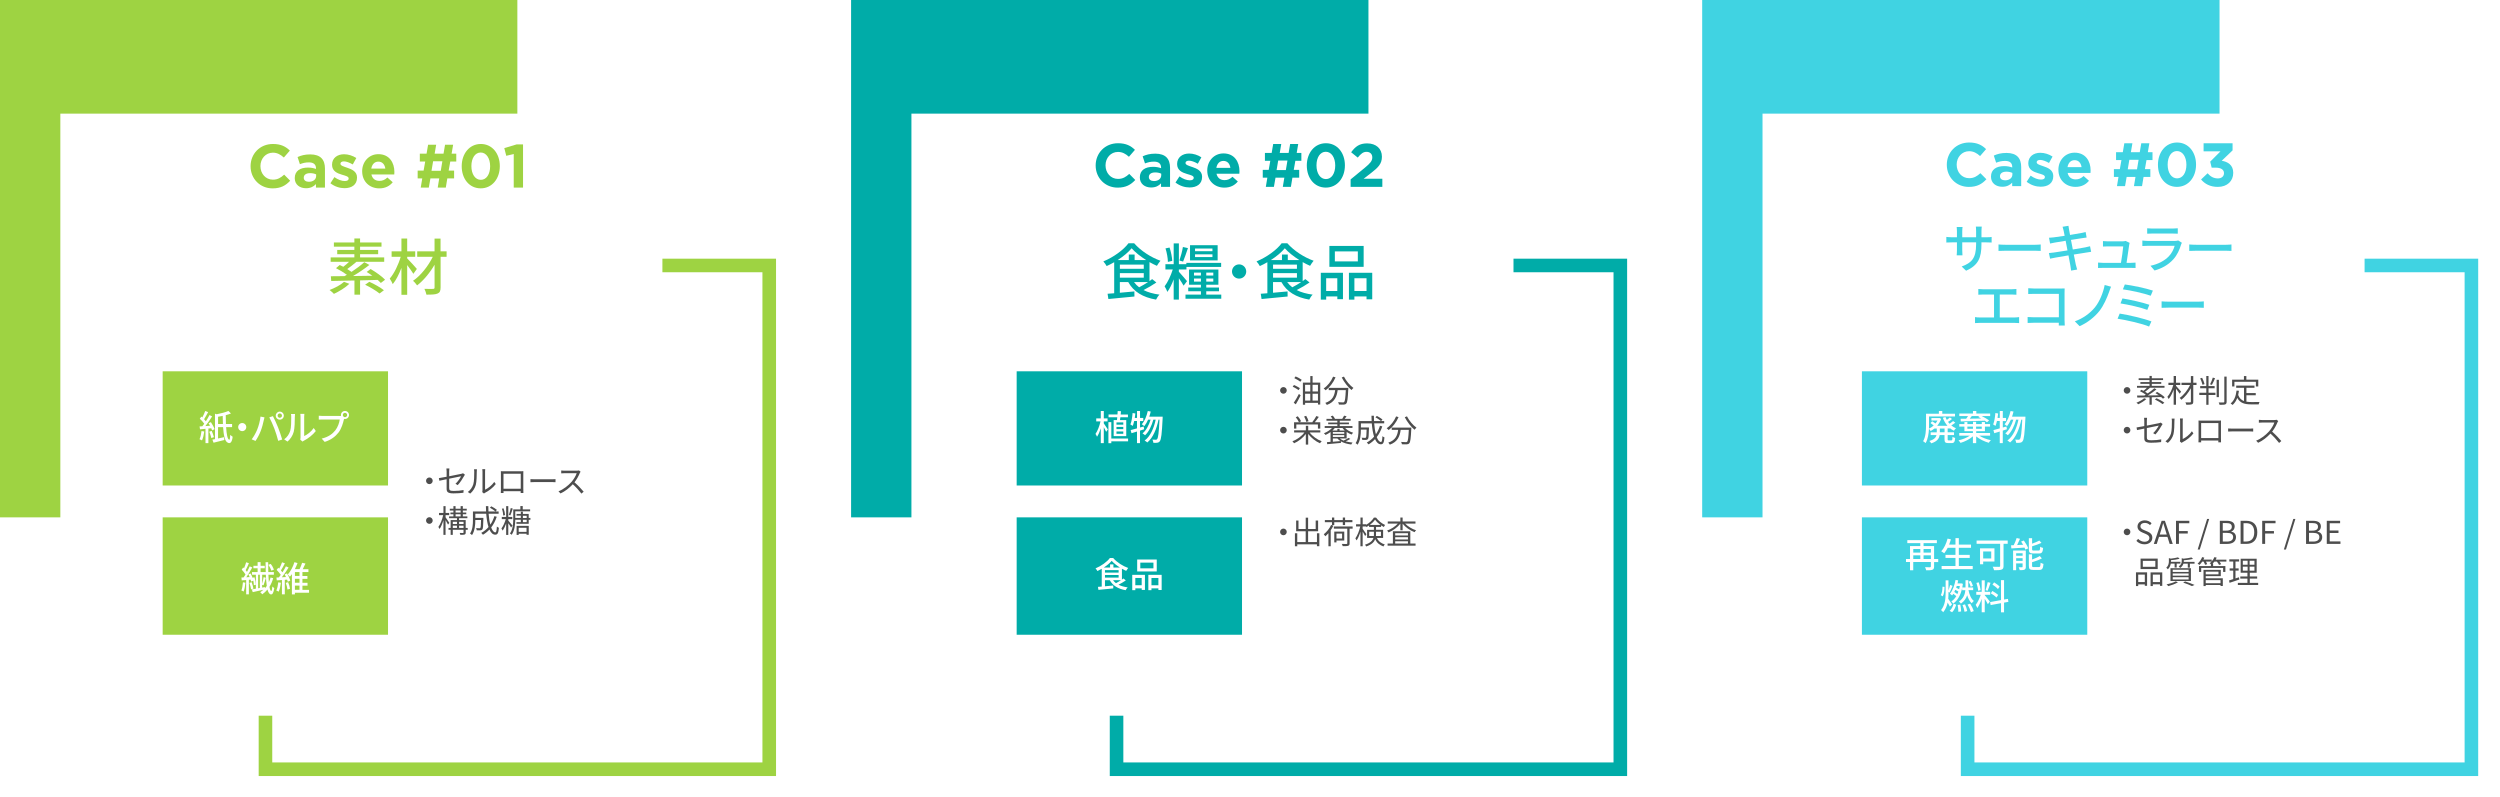 <?xml version="1.0" encoding="UTF-8"?>
<svg xmlns="http://www.w3.org/2000/svg" xmlns:xlink="http://www.w3.org/1999/xlink" id="_レイヤー_2" viewBox="0 0 937.65 299.07">
  <defs>
    <style>.cls-1{fill:#40d3e2;}.cls-2{fill:#4d4d4d;}.cls-3{fill:#9ed342;}.cls-4,.cls-5,.cls-6,.cls-7{fill:#fff;}.cls-8{fill:#00aca8;}.cls-5{filter:url(#drop-shadow-1);}.cls-6{filter:url(#drop-shadow-3);}.cls-7{filter:url(#drop-shadow-2);}</style>
    <filter id="drop-shadow-1" x="650.65" y="12.07" width="287" height="287" filterUnits="userSpaceOnUse">
      <feOffset dx="10" dy="10"></feOffset>
      <feGaussianBlur result="blur" stdDeviation="10"></feGaussianBlur>
      <feFlood flood-color="#000" flood-opacity=".3"></feFlood>
      <feComposite in2="blur" operator="in"></feComposite>
      <feComposite in="SourceGraphic"></feComposite>
    </filter>
    <filter id="drop-shadow-2" x="11.65" y="12.07" width="287" height="287" filterUnits="userSpaceOnUse">
      <feOffset dx="10" dy="10"></feOffset>
      <feGaussianBlur result="blur-2" stdDeviation="10"></feGaussianBlur>
      <feFlood flood-color="#000" flood-opacity=".3"></feFlood>
      <feComposite in2="blur-2" operator="in"></feComposite>
      <feComposite in="SourceGraphic"></feComposite>
    </filter>
    <filter id="drop-shadow-3" x="331.65" y="12.07" width="286" height="287" filterUnits="userSpaceOnUse">
      <feOffset dx="10" dy="10"></feOffset>
      <feGaussianBlur result="blur-3" stdDeviation="10"></feGaussianBlur>
      <feFlood flood-color="#000" flood-opacity=".3"></feFlood>
      <feComposite in2="blur-3" operator="in"></feComposite>
      <feComposite in="SourceGraphic"></feComposite>
    </filter>
  </defs>
  <g id="Layer_1">
    <path class="cls-1" d="M924.38,102.11v183.85h-183.85V102.11h183.85M929.47,97.02h-194.04v194.04h194.04V97.02h0Z"></path>
    <rect class="cls-1" x="638.42" y="0" width="194.04" height="194.04" transform="translate(832.46 -638.42) rotate(90)"></rect>
    <rect class="cls-5" x="671.04" y="32.62" width="225.81" height="225.81" transform="translate(929.48 -638.42) rotate(90)"></rect>
    <path class="cls-1" d="M745.01,88.99c.95,0,1.58-.04,1.97-.12v2.09c-.31-.04-1.02-.06-1.95-.06h-1.87v.67c0,5.08-1.14,7.9-5.75,9.97l-1.67-1.58c3.68-1.36,5.42-3.05,5.42-8.27v-.79h-5.2v2.96c0,.81.06,1.64.08,1.91h-2.17c.02-.28.1-1.1.1-1.91v-2.96h-1.93c-.93,0-1.73.04-2.05.06v-2.11c.26.04,1.14.14,2.05.14h1.93v-2.27c0-.69-.08-1.32-.1-1.58h2.21c-.04.26-.12.85-.12,1.58v2.27h5.2v-2.29c0-.79-.06-1.44-.1-1.71h2.23c-.04.29-.12.93-.12,1.71v2.29h1.85Z"></path>
    <path class="cls-1" d="M749.56,91.69c.63.06,1.85.12,2.92.12h10.7c.97,0,1.73-.08,2.21-.12v2.42c-.43-.02-1.32-.08-2.19-.08h-10.72c-1.1,0-2.27.04-2.92.08v-2.42Z"></path>
    <path class="cls-1" d="M784.3,94.44c-.45.04-1.16.18-1.91.3-1.02.16-2.76.43-4.59.73.35,1.77.63,3.25.75,3.78.14.57.32,1.26.51,1.85l-2.27.39c-.1-.69-.16-1.32-.28-1.91-.08-.49-.37-1.97-.71-3.8-2.15.35-4.14.69-5.06.87-.81.14-1.4.26-1.83.37l-.45-2.11c.49-.02,1.32-.12,1.87-.2.97-.14,2.97-.45,5.1-.79l-.69-3.62c-1.81.3-3.45.57-4.14.69-.67.12-1.18.24-1.69.35l-.41-2.17c.55-.04,1.1-.08,1.71-.14.73-.08,2.36-.31,4.16-.59-.2-.98-.33-1.69-.39-1.97-.12-.53-.24-.99-.39-1.42l2.21-.36c.06.38.12.99.22,1.42.04.24.18.98.37,2.01,1.79-.29,3.47-.57,4.23-.73.61-.12,1.22-.26,1.62-.37l.37,2.07c-.35.04-1.02.14-1.58.22-.87.14-2.52.39-4.29.67l.69,3.6c1.91-.32,3.66-.61,4.61-.79.75-.16,1.4-.29,1.85-.43l.41,2.07Z"></path>
    <path class="cls-1" d="M799.25,98.58c.45,0,1.26-.04,1.71-.08v2.01c-.37-.02-1.2-.04-1.67-.04h-10.62c-.65,0-1.1.02-1.77.04v-2.03c.51.06,1.14.1,1.77.1h6.82c.28-1.67.79-5.06.85-6.17h-5.85c-.59,0-1.22.04-1.75.06v-2.05c.49.06,1.24.1,1.73.1h5.59c.35,0,.98-.06,1.18-.16l1.5.73c-.06.22-.12.51-.16.71-.16,1.26-.71,4.95-.99,6.78h1.65Z"></path>
    <path class="cls-1" d="M818.34,91.04c-.1.22-.26.51-.3.67-.57,1.93-1.44,3.92-2.9,5.54-2.03,2.25-4.53,3.49-7.05,4.2l-1.54-1.77c2.86-.59,5.28-1.87,6.89-3.55,1.12-1.16,1.83-2.64,2.19-3.94h-10.03c-.47,0-1.34.02-2.09.08v-2.05c.77.08,1.52.14,2.09.14h10.09c.53,0,1-.08,1.26-.18l1.38.87ZM805.32,85.62c.53.06,1.24.1,1.87.1h7.68c.63,0,1.44-.04,1.93-.1v2.03c-.49-.04-1.28-.06-1.95-.06h-7.66c-.61,0-1.32.02-1.87.06v-2.03Z"></path>
    <path class="cls-1" d="M821.1,91.69c.63.06,1.85.12,2.92.12h10.7c.97,0,1.73-.08,2.21-.12v2.42c-.43-.02-1.32-.08-2.19-.08h-10.72c-1.1,0-2.27.04-2.92.08v-2.42Z"></path>
    <path class="cls-1" d="M755.58,119.07c.63,0,1.2-.08,1.71-.14v2.25c-.53-.06-1.3-.08-1.71-.08h-13c-.57,0-1.2.02-1.83.08v-2.25c.59.1,1.26.14,1.83.14h5.3v-8.61h-4.16c-.43,0-1.24.02-1.73.08v-2.15c.51.06,1.28.1,1.73.1h10.78c.61,0,1.24-.04,1.77-.1v2.15c-.55-.06-1.2-.08-1.77-.08h-4.47v8.61h5.56Z"></path>
    <path class="cls-1" d="M772.16,122.11c0-.28.02-.65.02-1.06h-9.34c-.81,0-1.79.04-2.36.08v-2.23c.57.04,1.44.1,2.28.1h9.44v-8.79h-9.2c-.77,0-1.77.04-2.29.06v-2.17c.69.06,1.63.12,2.29.12h9.79c.53,0,1.22-.02,1.58-.04-.02.43-.04,1.14-.04,1.65v10.18c0,.69.04,1.66.08,2.09h-2.25Z"></path>
    <path class="cls-1" d="M791.05,109.46c-.79,2.21-2.03,5.12-3.66,7.19-1.73,2.19-4.51,4.47-7.43,5.67l-1.77-1.81c3.01-1.04,5.69-3.01,7.49-5.18,1.85-2.28,3.15-5.59,3.7-8.43l2.4.63c-.3.61-.53,1.38-.73,1.93Z"></path>
    <path class="cls-1" d="M806.91,120.55l-.87,1.93c-2.62-1.12-8.65-2.46-11.82-2.94l.79-1.93c3.33.51,9.2,1.89,11.9,2.94ZM806.14,114.31l-.77,1.91c-2.28-.87-7.19-1.99-10.05-2.42l.73-1.87c2.74.45,7.62,1.5,10.09,2.38ZM807.46,108.99l-.81,1.93c-2.34-.87-7.68-2.05-10.44-2.4l.73-1.83c2.58.32,8.04,1.44,10.52,2.3Z"></path>
    <path class="cls-1" d="M810.73,113.03c.63.06,1.85.12,2.92.12h10.7c.97,0,1.73-.08,2.21-.12v2.42c-.43-.02-1.32-.08-2.19-.08h-10.72c-1.1,0-2.27.04-2.92.08v-2.42Z"></path>
    <path class="cls-1" d="M730.17,61.82v-.05c0-4.57,3.45-8.32,8.39-8.32,3.03,0,4.85,1.01,6.34,2.48l-2.25,2.6c-1.24-1.13-2.5-1.82-4.11-1.82-2.71,0-4.67,2.25-4.67,5.01v.05c0,2.76,1.91,5.06,4.67,5.06,1.84,0,2.96-.74,4.23-1.88l2.25,2.28c-1.65,1.77-3.49,2.87-6.6,2.87-4.73,0-8.25-3.65-8.25-8.27Z"></path>
    <path class="cls-1" d="M746.74,66.28v-.05c0-2.69,2.05-3.93,4.96-3.93,1.24,0,2.14.21,3.01.51v-.21c0-1.45-.9-2.25-2.64-2.25-1.33,0-2.27.25-3.4.67l-.87-2.67c1.36-.6,2.69-.99,4.78-.99,1.91,0,3.29.51,4.16,1.38.92.92,1.33,2.27,1.33,3.93v7.15h-3.38v-1.33c-.85.94-2.02,1.56-3.72,1.56-2.32,0-4.23-1.33-4.23-3.77ZM754.76,65.47v-.62c-.6-.28-1.38-.46-2.23-.46-1.49,0-2.41.6-2.41,1.7v.05c0,.94.78,1.49,1.91,1.49,1.63,0,2.73-.9,2.73-2.16Z"></path>
    <path class="cls-1" d="M760.12,68.18l1.49-2.3c1.33.96,2.73,1.47,3.88,1.47,1.01,0,1.47-.37,1.47-.92v-.05c0-.76-1.19-1.01-2.55-1.42-1.72-.51-3.68-1.31-3.68-3.7v-.05c0-2.5,2.02-3.91,4.5-3.91,1.56,0,3.26.53,4.6,1.42l-1.33,2.41c-1.22-.71-2.44-1.15-3.33-1.15-.85,0-1.29.37-1.29.85v.05c0,.69,1.17,1.01,2.5,1.47,1.72.57,3.72,1.4,3.72,3.65v.05c0,2.74-2.05,3.98-4.71,3.98-1.72,0-3.65-.57-5.29-1.86Z"></path>
    <path class="cls-1" d="M772.02,63.72v-.05c0-3.52,2.5-6.41,6.09-6.41,4.11,0,6,3.19,6,6.69,0,.28-.02.6-.05.92h-8.57c.34,1.58,1.45,2.41,3.01,2.41,1.17,0,2.02-.37,2.99-1.26l2,1.77c-1.15,1.42-2.8,2.3-5.03,2.3-3.7,0-6.43-2.6-6.43-6.37ZM780.71,62.69c-.21-1.56-1.13-2.62-2.6-2.62s-2.39,1.03-2.67,2.62h5.26Z"></path>
    <path class="cls-1" d="M806.51,66.37h-2.55l-.57,3.45h-3.03l.57-3.45h-3.31l-.6,3.45h-3.03l.57-3.45h-1.72v-2.94h2.23l.6-3.4h-2.02v-2.94h2.53l.57-3.35h3.03l-.57,3.35h3.33l.57-3.35h3.03l-.57,3.35h1.75v2.94h-2.25l-.6,3.4h2.04v2.94ZM798.03,63.52h3.47l.6-3.58h-3.47l-.6,3.58Z"></path>
    <path class="cls-1" d="M809.36,61.82v-.05c0-4.67,2.9-8.32,7.17-8.32s7.12,3.61,7.12,8.27v.05c0,4.67-2.87,8.32-7.17,8.32s-7.12-3.61-7.12-8.27ZM820.03,61.82v-.05c0-2.92-1.42-5.12-3.54-5.12s-3.49,2.14-3.49,5.08v.05c0,2.94,1.4,5.12,3.54,5.12s3.49-2.16,3.49-5.08Z"></path>
    <path class="cls-1" d="M825.54,67.31l2.44-2.32c1.1,1.24,2.25,1.93,3.88,1.93,1.33,0,2.27-.76,2.27-1.95v-.05c0-1.31-1.17-2.04-3.15-2.04h-1.47l-.55-2.25,3.84-3.86h-6.32v-3.03h10.87v2.67l-4.07,3.88c2.18.37,4.32,1.52,4.32,4.5v.05c0,3.03-2.21,5.26-5.79,5.26-2.9,0-4.89-1.15-6.27-2.78Z"></path>
    <path class="cls-3" d="M285.96,102.11v183.85H102.11V102.11h183.85M291.06,97.02H97.02v194.04h194.04V97.02h0Z"></path>
    <rect class="cls-3" x="0" y="0" width="194.04" height="194.04" transform="translate(194.04 0) rotate(90)"></rect>
    <rect class="cls-7" x="32.62" y="32.62" width="225.81" height="225.81" transform="translate(291.06 0) rotate(90)"></rect>
    <path class="cls-3" d="M131.03,106.45c-1.54,1.47-3.86,2.87-5.79,3.77-.37-.39-1.15-1.1-1.63-1.45,1.98-.76,4.16-1.88,5.42-3.06l2,.74ZM142.84,106.13c-.3-.34-.71-.74-1.17-1.15-2.18.07-4.44.14-6.62.18v5.35h-2.11v-5.31c-3.31.09-6.34.14-8.71.18l-.14-1.77c1.45,0,3.19-.02,5.12-.05.3-.16.6-.32.9-.5-1.15-.85-2.76-1.82-4.09-2.48l1.4-1.19c.41.21.87.44,1.33.67.71-.53,1.49-1.19,2.16-1.86h-6.89v-1.65h8.89v-1.22h-6.43v-1.59h6.43v-1.22h-7.68v-1.59h7.68v-1.49h2.14v1.49h8.04v1.59h-8.04v1.22h6.78v1.59h-6.78v1.22h9.05v1.65h-10.41c-1.13.96-2.39,1.98-3.45,2.71.57.37,1.13.71,1.61,1.06,1.77-1.17,3.54-2.5,4.78-3.63l1.91,1.03c-1.79,1.4-4.04,2.94-6.14,4.16,2.34-.02,4.8-.07,7.26-.11-.71-.51-1.45-1.01-2.14-1.42l1.49-1.1c1.88,1.1,4.27,2.76,5.42,4.02l-1.61,1.22ZM138.52,105.69c1.82.8,4.23,2.16,5.47,3.17l-1.65,1.22c-1.15-.97-3.52-2.39-5.4-3.29l1.59-1.1Z"></path>
    <path class="cls-3" d="M155.04,102.7c-.48-.8-1.45-2.16-2.32-3.29v11.15h-2.16v-10.09c-.9,2.41-2.05,4.67-3.26,6.09-.23-.62-.76-1.52-1.13-2.07,1.65-1.88,3.26-5.19,4.11-8.18h-3.4v-2.05h3.68v-4.8h2.16v4.8h3.01v2.05h-3.01v.6c.9.87,3.1,3.33,3.63,3.95l-1.31,1.84ZM167.52,96.31h-2.27v11.49c0,1.36-.32,1.95-1.15,2.3-.83.37-2.21.41-4.16.41-.11-.6-.46-1.59-.76-2.18,1.38.05,2.83.05,3.24.02.41,0,.57-.14.57-.55v-8.5c-1.77,3.03-4.18,5.95-6.55,7.74-.37-.53-1.01-1.31-1.54-1.72,2.83-1.88,5.72-5.52,7.42-9.01h-5.84v-2.05h6.5v-4.78h2.25v4.78h2.27v2.05Z"></path>
    <path class="cls-3" d="M93.98,62.37v-.05c0-4.57,3.45-8.32,8.39-8.32,3.03,0,4.85,1.01,6.34,2.48l-2.25,2.6c-1.24-1.13-2.5-1.82-4.11-1.82-2.71,0-4.67,2.25-4.67,5.01v.05c0,2.76,1.91,5.06,4.67,5.06,1.84,0,2.96-.74,4.23-1.88l2.25,2.28c-1.65,1.77-3.49,2.87-6.6,2.87-4.73,0-8.25-3.65-8.25-8.27Z"></path>
    <path class="cls-3" d="M110.55,66.83v-.05c0-2.69,2.05-3.93,4.96-3.93,1.24,0,2.14.21,3.01.51v-.21c0-1.45-.9-2.25-2.64-2.25-1.33,0-2.27.25-3.4.67l-.87-2.67c1.36-.6,2.69-.99,4.78-.99,1.91,0,3.29.51,4.16,1.38.92.92,1.33,2.28,1.33,3.93v7.15h-3.38v-1.33c-.85.94-2.02,1.56-3.72,1.56-2.32,0-4.23-1.33-4.23-3.77ZM118.57,66.02v-.62c-.6-.28-1.38-.46-2.23-.46-1.49,0-2.41.6-2.41,1.7v.05c0,.94.78,1.49,1.91,1.49,1.63,0,2.73-.9,2.73-2.16Z"></path>
    <path class="cls-3" d="M123.93,68.73l1.49-2.3c1.33.96,2.73,1.47,3.88,1.47,1.01,0,1.47-.37,1.47-.92v-.05c0-.76-1.19-1.01-2.55-1.42-1.72-.51-3.68-1.31-3.68-3.7v-.05c0-2.5,2.02-3.91,4.5-3.91,1.56,0,3.26.53,4.6,1.42l-1.33,2.41c-1.22-.71-2.44-1.15-3.33-1.15-.85,0-1.29.37-1.29.85v.05c0,.69,1.17,1.01,2.5,1.47,1.72.57,3.72,1.4,3.72,3.65v.05c0,2.74-2.05,3.98-4.71,3.98-1.72,0-3.65-.57-5.29-1.86Z"></path>
    <path class="cls-3" d="M135.83,64.28v-.05c0-3.52,2.5-6.41,6.09-6.41,4.11,0,6,3.19,6,6.69,0,.28-.02.6-.05.92h-8.57c.34,1.58,1.45,2.41,3.01,2.41,1.17,0,2.02-.37,2.99-1.26l2,1.77c-1.15,1.42-2.8,2.3-5.03,2.3-3.7,0-6.43-2.6-6.43-6.37ZM144.52,63.24c-.21-1.56-1.13-2.62-2.6-2.62s-2.39,1.03-2.67,2.62h5.26Z"></path>
    <path class="cls-3" d="M170.32,66.92h-2.55l-.57,3.45h-3.03l.57-3.45h-3.31l-.6,3.45h-3.03l.57-3.45h-1.72v-2.94h2.23l.6-3.4h-2.02v-2.94h2.53l.57-3.35h3.03l-.57,3.35h3.33l.57-3.35h3.03l-.57,3.35h1.75v2.94h-2.25l-.6,3.4h2.04v2.94ZM161.84,64.07h3.47l.6-3.58h-3.47l-.6,3.58Z"></path>
    <path class="cls-3" d="M173.17,62.37v-.05c0-4.67,2.9-8.32,7.17-8.32s7.12,3.61,7.12,8.27v.05c0,4.67-2.87,8.32-7.17,8.32s-7.12-3.61-7.12-8.27ZM183.83,62.37v-.05c0-2.92-1.42-5.12-3.54-5.12s-3.49,2.14-3.49,5.08v.05c0,2.94,1.4,5.12,3.54,5.12s3.49-2.16,3.49-5.08Z"></path>
    <path class="cls-3" d="M192.68,57.75l-2.8.69-.74-2.9,4.62-1.38h2.41v16.2h-3.49v-12.62Z"></path>
    <path class="cls-8" d="M605.17,102.11v183.85h-183.85V102.11h183.85M610.27,97.02h-194.04v194.04h194.04V97.02h0Z"></path>
    <rect class="cls-8" x="319.21" y="0" width="194.04" height="194.04" transform="translate(513.25 -319.21) rotate(90)"></rect>
    <rect class="cls-6" x="351.83" y="32.62" width="225.81" height="225.81" transform="translate(610.27 -319.21) rotate(90)"></rect>
    <path class="cls-8" d="M433.71,105.94c-1.45,1.01-3.24,2.05-4.83,2.85,1.65.85,3.68,1.4,6,1.72-.46.41-1.01,1.29-1.29,1.86-4.94-.85-8.43-2.94-10.43-6.57h-3.15v4c1.72-.16,3.61-.32,5.45-.5l.02,1.91c-3.49.37-7.17.71-9.77.94l-.3-1.98c.74-.05,1.56-.12,2.48-.18v-11.65c-.92.53-1.88,1.03-2.83,1.45-.23-.48-.8-1.26-1.24-1.75,3.84-1.58,7.61-4.34,9.42-6.8h2.14c2.5,2.85,6.34,5.31,9.86,6.55-.46.55-.99,1.31-1.33,1.91-.9-.39-1.84-.87-2.78-1.4v7.12c.37-.25.69-.51.99-.74l1.59,1.26ZM429.88,97.53c-2.14-1.33-4.14-2.92-5.45-4.41-1.19,1.45-3.08,3.03-5.22,4.41h4.16v-2.07h2.18v2.07h4.32ZM420.02,100.82h8.96v-1.59h-8.96v1.59ZM420.02,104.13h8.96v-1.7h-8.96v1.7ZM425.33,105.8c.53.74,1.17,1.38,1.91,1.95,1.08-.55,2.27-1.26,3.33-1.95h-5.24Z"></path>
    <path class="cls-8" d="M443.92,107.14c-.34-.67-1.08-1.77-1.77-2.78v8h-1.95v-7.58c-.69,1.84-1.52,3.58-2.39,4.71-.18-.64-.69-1.56-1.01-2.11,1.15-1.47,2.34-4.02,3.06-6.32h-2.76v-1.98h3.1v-7.79h1.95v7.79h2.8v-.5h13.05v1.54h-13.01v.94h-2.85v.85c.8.85,2.62,3.01,3.06,3.54l-1.29,1.7ZM438.03,98.22c-.02-1.36-.37-3.45-.9-5.06l1.52-.32c.55,1.56.94,3.63,1.01,5.01l-1.63.37ZM445.55,93.05c-.6,1.72-1.26,3.79-1.82,5.06l-1.38-.41c.48-1.36,1.08-3.56,1.31-5.06l1.88.41ZM458.05,110.49v1.56h-13.42v-1.56h5.79v-1.24h-4.76v-1.42h4.76v-1.03h-4.46v-5.72h11.01v5.72h-4.55v1.03h4.78v1.42h-4.78v1.24h5.63ZM456.69,97.67h-10.36v-5.7h10.36v5.7ZM447.82,103.35h2.6v-1.1h-2.6v1.1ZM450.42,105.62v-1.15h-2.6v1.15h2.6ZM454.74,93.21h-6.53v1.01h6.53v-1.01ZM454.74,95.39h-6.53v1.03h6.53v-1.03ZM455.06,102.24h-2.64v1.1h2.64v-1.1ZM455.06,104.47h-2.64v1.15h2.64v-1.15Z"></path>
    <path class="cls-8" d="M464.74,99.16c1.47,0,2.67,1.19,2.67,2.67s-1.19,2.67-2.67,2.67-2.67-1.2-2.67-2.67,1.19-2.67,2.67-2.67Z"></path>
    <path class="cls-8" d="M491.16,105.94c-1.45,1.01-3.24,2.05-4.83,2.85,1.65.85,3.68,1.4,6,1.72-.46.41-1.01,1.29-1.29,1.86-4.94-.85-8.43-2.94-10.43-6.57h-3.15v4c1.72-.16,3.61-.32,5.45-.5l.02,1.91c-3.49.37-7.17.71-9.77.94l-.3-1.98c.74-.05,1.56-.12,2.48-.18v-11.65c-.92.53-1.88,1.03-2.83,1.45-.23-.48-.8-1.26-1.24-1.75,3.84-1.58,7.61-4.34,9.42-6.8h2.14c2.5,2.85,6.34,5.31,9.86,6.55-.46.55-.99,1.31-1.33,1.91-.9-.39-1.84-.87-2.78-1.4v7.12c.37-.25.69-.51.99-.74l1.59,1.26ZM487.33,97.53c-2.14-1.33-4.14-2.92-5.45-4.41-1.19,1.45-3.08,3.03-5.22,4.41h4.16v-2.07h2.18v2.07h4.32ZM477.47,100.82h8.96v-1.59h-8.96v1.59ZM477.47,104.13h8.96v-1.7h-8.96v1.7ZM482.78,105.8c.53.74,1.17,1.38,1.91,1.95,1.08-.55,2.27-1.26,3.33-1.95h-5.24Z"></path>
    <path class="cls-8" d="M495.37,102.31h8.32v9.9h-2.11v-1.03h-4.18v1.2h-2.02v-10.07ZM497.39,104.36v4.78h4.18v-4.78h-4.18ZM511.45,100.08h-12.85v-7.84h12.85v7.84ZM509.27,94.29h-8.62v3.75h8.62v-3.75ZM514.67,102.31v9.95h-2.14v-1.08h-4.55v1.2h-2.05v-10.07h8.73ZM512.53,109.14v-4.78h-4.55v4.78h4.55Z"></path>
    <path class="cls-8" d="M410.94,62.09v-.05c0-4.57,3.45-8.32,8.39-8.32,3.03,0,4.85,1.01,6.34,2.48l-2.25,2.6c-1.24-1.13-2.5-1.82-4.11-1.82-2.71,0-4.67,2.25-4.67,5.01v.05c0,2.76,1.91,5.06,4.67,5.06,1.84,0,2.96-.74,4.23-1.88l2.25,2.28c-1.65,1.77-3.49,2.87-6.6,2.87-4.73,0-8.25-3.65-8.25-8.27Z"></path>
    <path class="cls-8" d="M427.51,66.55v-.05c0-2.69,2.05-3.93,4.96-3.93,1.24,0,2.14.21,3.01.51v-.21c0-1.45-.9-2.25-2.64-2.25-1.33,0-2.27.25-3.4.67l-.87-2.67c1.36-.6,2.69-.99,4.78-.99,1.91,0,3.29.51,4.16,1.38.92.92,1.33,2.28,1.33,3.93v7.15h-3.38v-1.33c-.85.94-2.02,1.56-3.72,1.56-2.32,0-4.23-1.33-4.23-3.77ZM435.53,65.75v-.62c-.6-.28-1.38-.46-2.23-.46-1.49,0-2.41.6-2.41,1.7v.05c0,.94.78,1.49,1.91,1.49,1.63,0,2.73-.9,2.73-2.16Z"></path>
    <path class="cls-8" d="M440.88,68.46l1.49-2.3c1.33.96,2.73,1.47,3.88,1.47,1.01,0,1.47-.37,1.47-.92v-.05c0-.76-1.19-1.01-2.55-1.42-1.72-.51-3.68-1.31-3.68-3.7v-.05c0-2.5,2.02-3.91,4.5-3.91,1.56,0,3.26.53,4.6,1.42l-1.33,2.41c-1.22-.71-2.44-1.15-3.33-1.15-.85,0-1.29.37-1.29.85v.05c0,.69,1.17,1.01,2.5,1.47,1.72.57,3.72,1.4,3.72,3.65v.05c0,2.74-2.05,3.98-4.71,3.98-1.72,0-3.65-.57-5.29-1.86Z"></path>
    <path class="cls-8" d="M452.79,64v-.05c0-3.52,2.5-6.41,6.09-6.41,4.11,0,6,3.19,6,6.69,0,.28-.02.6-.05.92h-8.57c.34,1.58,1.45,2.41,3.01,2.41,1.17,0,2.02-.37,2.99-1.26l2,1.77c-1.15,1.42-2.8,2.3-5.03,2.3-3.7,0-6.43-2.6-6.43-6.37ZM461.47,62.97c-.21-1.56-1.13-2.62-2.6-2.62s-2.39,1.03-2.67,2.62h5.26Z"></path>
    <path class="cls-8" d="M487.28,66.64h-2.55l-.57,3.45h-3.03l.57-3.45h-3.31l-.6,3.45h-3.03l.57-3.45h-1.72v-2.94h2.23l.6-3.4h-2.02v-2.94h2.53l.57-3.35h3.03l-.57,3.35h3.33l.57-3.35h3.03l-.57,3.35h1.75v2.94h-2.25l-.6,3.4h2.04v2.94ZM478.8,63.79h3.47l.6-3.58h-3.47l-.6,3.58Z"></path>
    <path class="cls-8" d="M490.13,62.09v-.05c0-4.67,2.9-8.32,7.17-8.32s7.12,3.61,7.12,8.27v.05c0,4.67-2.87,8.32-7.17,8.32s-7.12-3.61-7.12-8.27ZM500.79,62.09v-.05c0-2.92-1.42-5.12-3.54-5.12s-3.49,2.14-3.49,5.08v.05c0,2.94,1.4,5.12,3.54,5.12s3.49-2.16,3.49-5.08Z"></path>
    <path class="cls-8" d="M506.56,67.29l5.35-4.39c2-1.66,2.78-2.53,2.78-3.86s-.9-2.09-2.16-2.09-2.09.69-3.29,2.16l-2.48-2c1.59-2.16,3.12-3.33,6-3.33,3.33,0,5.54,1.95,5.54,4.96v.05c0,2.69-1.38,4.02-4.23,6.23l-2.62,2.02h7.01v3.06h-11.9v-2.8Z"></path>
    <rect class="cls-3" x="61.01" y="139.26" width="84.52" height="42.83"></rect>
    <rect class="cls-3" x="61.01" y="194.04" width="84.52" height="44.03"></rect>
    <path class="cls-4" d="M76.61,161.84c-.16,1.23-.45,2.51-.85,3.34-.21-.13-.68-.35-.93-.45.39-.79.63-1.96.75-3.07l1.04.18ZM78.16,160.72v5.47h-1.09v-5.36c-.74.07-1.45.13-2.05.2l-.17-1.09c.32-.01.66-.04,1.04-.07.22-.29.46-.6.71-.95-.39-.58-1.08-1.33-1.67-1.87l.59-.81c.12.1.24.21.35.32.42-.74.85-1.7,1.1-2.42l1.09.42c-.47.89-1.04,1.93-1.51,2.67.25.26.49.54.66.78.53-.8,1-1.63,1.35-2.33l1.02.49c-.74,1.16-1.68,2.54-2.55,3.63l1.75-.12c-.18-.34-.37-.67-.56-.97l.88-.38c.56.82,1.16,1.93,1.38,2.64l-.95.46c-.07-.24-.16-.51-.29-.8l-1.09.1ZM79.4,161.61c.35.75.68,1.71.83,2.35l-.97.34c-.12-.64-.46-1.63-.78-2.39l.92-.3ZM84.81,160.2c.16,2.63.51,4.56,1.17,4.74.18.07.33-.7.39-1.85.21.24.64.55.89.71-.22,2.14-.97,2.73-1.83,2.23-1.1-.45-1.55-2.75-1.76-5.83h-1.89v4.26c.71-.14,1.47-.32,2.21-.49l.16,1.05c-1.41.37-2.89.75-4.06,1.02l-.43-1.16c.29-.05.62-.12.97-.18v-9.54l.64.21c1.59-.32,3.36-.76,4.4-1.24l.96.95c-.58.24-1.25.45-1.96.63,0,1.14.03,2.26.07,3.31h2.31v1.17h-2.25ZM83.61,159.03c-.04-.96-.07-1.98-.09-3.04-.58.12-1.17.22-1.73.32v2.72h1.83Z"></path>
    <path class="cls-4" d="M90.85,158.66c.84,0,1.52.68,1.52,1.52s-.68,1.52-1.52,1.52-1.52-.68-1.52-1.52.68-1.52,1.52-1.52Z"></path>
    <path class="cls-4" d="M97.7,156.24l1.5.3c-.09.33-.21.83-.28,1.12-.17.87-.64,2.75-1.16,4.05-.47,1.22-1.22,2.64-1.93,3.67l-1.43-.6c.83-1.09,1.58-2.48,2.04-3.6.58-1.41,1.1-3.35,1.26-4.93ZM101.01,156.53l1.35-.45c.53.99,1.41,2.89,1.93,4.22.5,1.26,1.2,3.31,1.55,4.55l-1.5.49c-.35-1.43-.91-3.17-1.43-4.57-.53-1.37-1.34-3.25-1.9-4.23ZM104.93,154.38c.84,0,1.52.68,1.52,1.51s-.68,1.51-1.52,1.51-1.51-.67-1.51-1.51.67-1.51,1.51-1.51ZM104.93,156.7c.45,0,.83-.37.83-.81s-.38-.83-.83-.83-.81.38-.81.83.37.81.81.81Z"></path>
    <path class="cls-4" d="M106.59,164.77c1.13-.8,1.88-1.98,2.26-3.19.38-1.17.38-3.73.38-5.24,0-.45-.03-.76-.1-1.06h1.52c-.01.11-.07.59-.07,1.05,0,1.5-.05,4.3-.41,5.61-.39,1.45-1.22,2.73-2.34,3.68l-1.25-.84ZM112.63,164.89c.05-.22.09-.53.09-.83v-7.78c0-.54-.08-.97-.08-1.05h1.52c-.01.08-.07.51-.07,1.05v7.27c1.14-.51,2.63-1.63,3.57-3.02l.79,1.13c-1.12,1.48-2.96,2.86-4.47,3.63-.22.1-.35.22-.5.33l-.87-.72Z"></path>
    <path class="cls-4" d="M127.36,156.03c.16,0,.35,0,.55-.03-.03-.12-.04-.24-.04-.36,0-.83.68-1.51,1.51-1.51s1.52.68,1.52,1.51-.68,1.51-1.52,1.51c-.12,0-.24-.01-.34-.04l-.07.25c-.29,1.34-.91,3.42-1.97,4.82-1.2,1.55-2.84,2.81-5.22,3.56l-1.13-1.24c2.58-.63,4.06-1.76,5.14-3.13.91-1.16,1.47-2.84,1.64-4.03h-6.45c-.56,0-1.09.03-1.42.04v-1.46c.37.05.99.09,1.42.09h6.37ZM130.21,155.65c0-.45-.37-.81-.83-.81s-.81.37-.81.81.37.82.81.82.83-.36.83-.82Z"></path>
    <path class="cls-2" d="M161.04,179.08c.7,0,1.25.56,1.25,1.25s-.56,1.25-1.25,1.25-1.25-.56-1.25-1.25.56-1.25,1.25-1.25Z"></path>
    <path class="cls-2" d="M170.84,181.44c.89-.8,1.75-2.11,2.1-2.81-.2.05-2.38.48-4.47.91v3.51c0,.82.3,1.08,1.71,1.08s2.51-.12,3.69-.34l-.05,1.02c-1.05.14-2.24.24-3.71.24-2.2,0-2.6-.57-2.6-1.74v-3.57c-1.19.24-2.25.46-2.72.57l-.19-.99c.53-.07,1.66-.27,2.91-.51v-2.02c0-.36-.02-.75-.08-1.09h1.12c-.06.34-.08.75-.08,1.09v1.84c2.01-.39,4.08-.82,4.58-.92.26-.06.48-.13.63-.21l.7.54c-.08.12-.21.32-.3.47-.54.98-1.47,2.46-2.41,3.44l-.83-.5Z"></path>
    <path class="cls-2" d="M175.46,184.52c.99-.71,1.7-1.76,2.06-2.91.34-1.09.35-3.44.35-4.75,0-.35-.04-.61-.08-.86h1.09c-.01.14-.06.5-.06.85,0,1.31-.05,3.84-.37,5.03-.35,1.26-1.11,2.42-2.1,3.24l-.89-.59ZM180.88,184.58c.05-.19.08-.43.08-.66v-7.08c0-.45-.06-.78-.07-.88h1.09c-.01.09-.05.43-.05.88v6.82c1.09-.5,2.54-1.57,3.44-2.91l.57.8c-1.02,1.38-2.66,2.59-4.03,3.28-.18.09-.28.18-.4.27l-.63-.52Z"></path>
    <path class="cls-2" d="M196.28,183.48c0,.38.01,1.29.02,1.42h-1.02c0-.08.01-.36.01-.67h-6.46c.01.31.01.59.02.67h-1.02c.01-.14.04-1.02.04-1.43v-5.82c0-.27,0-.64-.02-.92.46.01.78.02,1.05.02h6.35c.26,0,.69,0,1.04-.02-.02.3-.02.63-.02.92v5.83ZM188.84,177.68v5.62h6.47v-5.62h-6.47Z"></path>
    <path class="cls-2" d="M198.95,179.7c.35.02.98.06,1.64.06h6.48c.59,0,1.02-.04,1.28-.06v1.16c-.24-.01-.73-.06-1.27-.06h-6.49c-.65,0-1.28.02-1.64.06v-1.16Z"></path>
    <path class="cls-2" d="M217.75,176.91c-.07.09-.22.35-.3.52-.4,1.02-1.15,2.4-1.99,3.46,1.24,1.06,2.68,2.6,3.45,3.52l-.83.72c-.79-1.04-2.05-2.44-3.25-3.51-1.27,1.36-2.86,2.66-4.61,3.45l-.76-.79c1.9-.75,3.65-2.15,4.87-3.51.8-.91,1.67-2.32,1.96-3.29h-4.61c-.41,0-1.06.05-1.19.06v-1.08c.17.02.84.08,1.19.08h4.56c.39,0,.7-.05.89-.11l.6.46Z"></path>
    <path class="cls-2" d="M161.04,193.98c.7,0,1.25.56,1.25,1.25s-.56,1.25-1.25,1.25-1.25-.56-1.25-1.25.56-1.25,1.25-1.25Z"></path>
    <path class="cls-2" d="M168.03,196.74c-.17-.38-.58-1.1-.92-1.68v5.56h-.8v-5.52c-.39,1.29-.9,2.53-1.44,3.3-.09-.22-.31-.56-.45-.76.73-.98,1.45-2.83,1.8-4.43h-1.56v-.82h1.66v-2.55h.8v2.55h1.35v.82h-1.35v.82c.33.44,1.21,1.75,1.41,2.07l-.48.65ZM175.43,198.7h-.76v1.01c0,.41-.08.64-.4.77-.31.12-.82.12-1.6.12-.04-.2-.15-.51-.25-.71.57.02,1.08.01,1.24.01.14-.01.19-.06.19-.2v-.99h-4.03v1.89h-.8v-1.89h-.8v-.69h.8v-2.97h2.37v-.7h-2.96v-.67h1.63v-.79h-1.12v-.65h1.12v-.77h-1.36v-.66h1.36v-.97h.8v.97h1.9v-.97h.83v.97h1.47v.66h-1.47v.77h1.29v.65h-1.29v.79h1.7v.67h-3.11v.7h2.48v2.97h.76v.69ZM169.83,195.71v.82h1.56v-.82h-1.56ZM169.83,198.01h1.56v-.86h-1.56v.86ZM170.87,192.23h1.9v-.77h-1.9v.77ZM170.87,193.67h1.9v-.79h-1.9v.79ZM172.19,195.71v.82h1.67v-.82h-1.67ZM173.86,198.01v-.86h-1.67v.86h1.67Z"></path>
    <path class="cls-2" d="M186.3,193.84c-.51,1.53-1.21,2.87-2.08,4,.44,1.16.98,1.83,1.58,1.83.33,0,.47-.61.56-2.19.2.2.52.4.76.47-.17,2.01-.48,2.59-1.38,2.59s-1.62-.72-2.16-1.94c-.71.77-1.53,1.43-2.44,1.96-.13-.18-.44-.53-.64-.7,1.05-.57,1.96-1.3,2.72-2.19-.43-1.34-.71-3.07-.86-4.98h-4.08v1.54h3.02v.38c-.06,2.65-.13,3.64-.38,3.95-.18.22-.38.31-.71.34-.3.02-.83.02-1.41,0-.01-.27-.11-.6-.25-.83.54.05,1.05.06,1.25.06.17,0,.28-.02.35-.13.17-.18.22-.92.27-2.96h-2.15v.09c0,1.66-.18,4.03-1.24,5.57-.15-.18-.53-.48-.73-.59.97-1.44,1.08-3.46,1.08-4.99v-3.3h4.93c-.05-.65-.06-1.31-.07-1.99h.91c0,.69.01,1.35.05,1.99h3.82v.86h-3.76c.12,1.57.33,2.98.65,4.1.64-.93,1.15-2,1.51-3.19l.89.23ZM184.26,189.89c.73.37,1.66.93,2.12,1.35l-.54.6c-.45-.41-1.35-1.02-2.09-1.42l.52-.53Z"></path>
    <path class="cls-2" d="M191.69,197.84c-.19-.37-.65-1.05-1.05-1.6v4.38h-.8v-4.28c-.38,1.04-.85,2.03-1.32,2.66-.09-.24-.31-.6-.45-.82.63-.79,1.27-2.2,1.63-3.48h-1.5v-.83h1.64v-4.03h.8v4.03h1.5v.83h-1.5v.53c.4.43,1.36,1.6,1.57,1.9l-.52.7ZM188.75,193.35c-.02-.7-.21-1.74-.51-2.55l.62-.14c.31.8.53,1.86.57,2.53l-.67.17ZM192.31,190.75c-.27.85-.63,1.92-.9,2.55l-.57-.18c.26-.67.58-1.81.72-2.57l.75.19ZM198.94,194.28v.67h-.64v1.51h-4.6v-.64h1.64v-.88h-2.08c-.02,1.74-.22,4.07-1.37,5.65-.13-.14-.44-.4-.63-.5,1.12-1.55,1.24-3.75,1.24-5.42v-3.62h2.67v-1.24h.89v1.24h2.77v.72h-5.57v2.48h2.08v-.83h-1.6v-.66h1.6v-.84h.78v.84h2.18v1.49h.64ZM193.76,197.24h4.55v3.35h-.83v-.4h-2.94v.43h-.78v-3.37ZM194.54,197.95v1.54h2.94v-1.54h-2.94ZM196.12,194.28h1.42v-.83h-1.42v.83ZM197.54,194.95h-1.42v.88h1.42v-.88Z"></path>
    <path class="cls-4" d="M92.04,218.55c-.1,1.22-.33,2.48-.67,3.32-.18-.13-.62-.33-.84-.41.33-.79.49-1.96.58-3.07l.93.16ZM93.34,217.47v5.45h-1.01v-5.37c-.6.05-1.17.09-1.68.13l-.1-1.08.83-.04c.22-.33.46-.71.7-1.1-.35-.58-.92-1.27-1.42-1.8l.54-.84c.1.11.21.21.31.32.32-.71.62-1.59.8-2.25l1.04.34c-.37.87-.81,1.89-1.21,2.6.18.22.34.45.49.66.39-.72.76-1.46,1.02-2.08l.97.42c-.66,1.18-1.5,2.59-2.25,3.68l1.26-.07c-.14-.35-.32-.71-.47-1.04l.84-.32c.29.54.59,1.18.79,1.76l-.04-.16.7-.18c.29.89.47,2.04.5,2.8l-.75.2c0-.47-.07-1.1-.18-1.72l-.85.35c-.04-.21-.1-.46-.18-.74l-.63.07ZM94.38,218.35c.29.77.56,1.76.67,2.42l-.88.29c-.08-.67-.35-1.67-.62-2.44l.83-.26ZM102.46,216.86c-.33,1.17-.79,2.26-1.39,3.22.17,1,.39,1.58.67,1.59.18,0,.33-.64.41-1.71.16.22.55.5.72.6-.26,1.92-.74,2.39-1.17,2.39-.63-.01-1.06-.68-1.38-1.85-.56.7-1.22,1.3-1.97,1.81-.14-.22-.51-.62-.75-.79.42-.28.83-.58,1.18-.92-1.43.33-2.88.64-3.99.89l-.33-1.04c.43-.07.95-.16,1.51-.26v-5.24h-1.47v-.99h2.12v-1.42h-1.58v-.93h1.58v-1.37h1.12v1.37h1.56v.93h-1.56v1.42h1.93c-.04-1.16-.05-2.39-.07-3.69h.98c0,1.29.01,2.54.05,3.69h2.09v.99h-2.06c.05,1.04.1,2,.18,2.82.26-.56.49-1.16.64-1.77l.97.25ZM96.82,220.65l.64-.12v-4.97h-.64v5.08ZM99.39,220.61c.24-.28.46-.55.67-.84-.18-1.16-.29-2.59-.35-4.2h-1.38v3.42c.21-.76.43-1.8.55-2.54l.84.25c-.28.92-.6,2.1-.87,2.82l-.53-.18v1.04l1.02-.2.04.43ZM101.78,214.04c-.18-.6-.64-1.54-1.12-2.21l.87-.34c.53.66,1,1.55,1.21,2.15l-.96.39Z"></path>
    <path class="cls-4" d="M105.37,218.56c-.17,1.23-.45,2.51-.85,3.34-.2-.13-.66-.34-.89-.43.38-.79.62-1.96.74-3.07l1.01.17ZM107.64,215.05c.54.87,1.05,2,1.22,2.72l-.93.43c-.05-.24-.13-.5-.24-.8l-.87.07v5.45h-1.08v-5.37c-.71.04-1.37.09-1.94.12l-.12-1.06.92-.05c.22-.29.47-.62.71-.96-.38-.59-1.01-1.3-1.56-1.85l.62-.81c.12.1.24.22.35.34.41-.74.83-1.68,1.06-2.39l1.08.39c-.46.89-1.02,1.94-1.5,2.67.22.25.42.49.58.71.5-.78.97-1.59,1.3-2.26l1.01.46c-.74,1.17-1.68,2.56-2.54,3.65l1.55-.09c-.14-.34-.33-.68-.5-.99l.87-.37ZM108.06,218.35c.34.77.64,1.8.72,2.47l-.95.3c-.07-.68-.34-1.72-.67-2.51l.89-.26ZM115.92,222.3h-5.31v.63h-1.13v-7.59c-.24.34-.49.67-.75.96-.2-.25-.55-.64-.79-.85,1.08-1.17,2.04-3.09,2.48-4.6l1.17.33c-.28.74-.6,1.52-1,2.29h1.76c.35-.72.75-1.68.96-2.39l1.26.28c-.33.71-.7,1.48-1.02,2.12h2.13v1.09h-2.25v1.46h1.87v1.08h-1.87v1.48h1.91v1.06h-1.91v1.58h2.48v1.09ZM110.61,214.55v1.46h1.72v-1.46h-1.72ZM112.33,217.09h-1.72v1.48h1.72v-1.48ZM110.61,221.21h1.72v-1.58h-1.72v1.58Z"></path>
    <rect class="cls-8" x="381.31" y="139.26" width="84.52" height="42.83"></rect>
    <rect class="cls-8" x="381.31" y="194.04" width="84.52" height="44.03"></rect>
    <path class="cls-4" d="M413.98,158.78c.35.47,1.33,1.94,1.54,2.29l-.64.89c-.17-.41-.55-1.12-.89-1.73v5.98h-1.13v-5.56c-.39,1.25-.88,2.4-1.41,3.15-.12-.33-.41-.79-.58-1.05.77-1.08,1.52-3.02,1.88-4.69h-1.6v-1.13h1.71v-2.77h1.13v2.77h1.41v1.13h-1.41v.72ZM423.1,165.53h-6.29v.7h-1.09v-7.9h1.09v6.14h6.29v1.06ZM418.93,157.55c.04-.32.07-.68.11-1.05h-3.27v-1.04h3.35c.04-.45.07-.89.08-1.3l1.24.07c-.03.39-.07.81-.12,1.24h2.73v1.04h-2.85c-.05.37-.09.72-.14,1.05h2.35v6.02h-4.72v-6.02h1.25ZM421.3,158.43h-2.56v.85h2.56v-.85ZM421.3,160.12h-2.56v.84h2.56v-.84ZM421.3,161.82h-2.56v.88h2.56v-.88Z"></path>
    <path class="cls-4" d="M429.11,161.01c-.51.17-1.02.33-1.54.49v4.7h-1.13v-4.35l-2.06.63-.32-1.17c.66-.17,1.48-.39,2.38-.64v-2.76h-1.05c-.16.7-.34,1.33-.54,1.83-.2-.16-.64-.42-.89-.55.46-1.06.7-2.72.83-4.28l1.04.17c-.07.56-.13,1.13-.22,1.68h.84v-2.6h1.13v2.6h1.22v1.16h-1.22v2.42l1.38-.39.16,1.08ZM436.07,156.27s0,.42-.01.58c-.29,5.9-.54,7.97-1.05,8.62-.28.39-.54.51-.96.58-.35.07-.91.05-1.48.03-.01-.35-.14-.85-.34-1.2.55.05,1.04.05,1.29.05.21,0,.34-.05.47-.24.38-.43.66-2.3.89-7.29h-.37c-.67,3.39-2.08,6.84-4.2,8.55-.24-.22-.67-.54-1.01-.72,2.12-1.51,3.49-4.65,4.15-7.83h-.88c-.58,2.21-1.72,4.61-3.11,5.85-.22-.22-.62-.53-.95-.7,1.35-1.05,2.43-3.13,3.03-5.15h-.93c-.41.95-.88,1.77-1.42,2.42-.2-.17-.68-.54-.95-.7,1.06-1.16,1.81-3.02,2.25-4.97l1.1.21c-.14.66-.34,1.3-.54,1.91h5.02Z"></path>
    <path class="cls-2" d="M481.36,145.17c.7,0,1.25.56,1.25,1.25s-.56,1.25-1.25,1.25-1.25-.56-1.25-1.25.56-1.25,1.25-1.25Z"></path>
    <path class="cls-2" d="M487.05,146.33c-.48-.39-1.47-.95-2.21-1.29l.48-.65c.72.32,1.71.83,2.21,1.19l-.48.75ZM485.23,151.07c.56-.8,1.34-2.14,1.94-3.32l.65.54c-.54,1.1-1.23,2.38-1.82,3.35l-.77-.57ZM485.94,141.18c.75.32,1.77.86,2.28,1.27l-.51.72c-.51-.4-1.51-.98-2.27-1.35l.5-.64ZM495.17,143.49v8.23h-.85v-.63h-4.82v.7h-.84v-8.3h2.78v-2.45h.86v2.45h2.87ZM489.49,144.33v2.5h1.94v-2.5h-1.94ZM489.49,150.26h1.94v-2.59h-1.94v2.59ZM492.29,144.33v2.5h2.02v-2.5h-2.02ZM494.31,150.26v-2.59h-2.02v2.59h2.02Z"></path>
    <path class="cls-2" d="M500.91,141.53c-.85,1.99-2.22,3.75-3.71,4.86-.15-.19-.53-.52-.75-.69,1.49-.99,2.8-2.63,3.54-4.43l.92.26ZM505.71,145.47s-.01.31-.02.43c-.17,3.63-.34,4.99-.75,5.44-.25.3-.5.37-.91.41-.39.04-1.12.01-1.86-.02-.02-.26-.13-.61-.3-.88.77.07,1.5.08,1.77.08.25,0,.39-.02.5-.15.31-.3.47-1.48.62-4.46h-3.05c-.31,2.33-1.06,4.47-4.07,5.56-.12-.22-.37-.58-.57-.77,2.78-.92,3.43-2.8,3.7-4.79h-2.41v-.85h7.34ZM504.06,141.25c.77,1.58,2.28,3.36,3.56,4.26-.23.19-.56.53-.72.78-1.3-1.05-2.79-2.96-3.67-4.71l.83-.33Z"></path>
    <path class="cls-2" d="M481.36,160.08c.7,0,1.25.56,1.25,1.25s-.56,1.25-1.25,1.25-1.25-.56-1.25-1.25.56-1.25,1.25-1.25Z"></path>
    <path class="cls-2" d="M491.19,162.19c1.04,1.41,2.81,2.7,4.53,3.3-.21.19-.5.52-.64.77-1.62-.7-3.31-2.02-4.43-3.51v4.01h-.89v-3.99c-1.12,1.5-2.79,2.79-4.42,3.49-.13-.24-.4-.57-.61-.76,1.7-.6,3.48-1.89,4.51-3.31h-3.87v-.8h4.4v-1.7h.89v1.7h4.54v.8h-4ZM486.2,160.74h-.85v-2.37h1.83c-.21-.52-.72-1.31-1.19-1.88l.76-.36c.5.58,1.03,1.35,1.24,1.87l-.72.37h5.07l-.14-.06c.51-.6,1.15-1.57,1.5-2.27l.93.32c-.46.69-1.03,1.45-1.51,2.01h2.06v2.37h-.88v-1.55h-8.1v1.55ZM489.96,158.26c-.11-.53-.47-1.4-.84-2.05l.77-.25c.39.63.77,1.47.89,2.01l-.82.28Z"></path>
    <path class="cls-2" d="M502.53,164.46c.38.32.84.58,1.38.8.65-.3,1.42-.72,1.89-1.02l.65.39c-.52.33-1.18.65-1.77.9.78.22,1.68.38,2.61.46-.18.17-.38.51-.48.73-1.49-.18-2.84-.57-3.88-1.18v.58c-1.84.19-3.78.37-5.16.48l-.09-.77,1.35-.11v-3.68c-.59.44-1.24.8-1.87,1.09-.11-.15-.41-.48-.61-.63,1.16-.46,2.29-1.17,3.06-2.01h-2.77v-.69h4.74v-.67h-3.43v-.66h3.43v-.66h-4.08v-.7h2.26c-.18-.32-.41-.67-.66-.96l.76-.27c.34.36.7.85.84,1.21l-.06.02h2.77c.24-.36.54-.88.71-1.22l.93.24c-.25.34-.5.7-.73.98h2.25v.7h-4.09v.66h3.45v.66h-3.45v.67h4.77v.69h-2.78c.73.79,1.89,1.48,3.04,1.81-.19.17-.44.46-.56.69-.65-.22-1.3-.57-1.88-.99v2.45h-2.53ZM500.63,160.52c-.26.33-.54.65-.88.95h1.84v-.65h.83v.65h1.94c-.32-.3-.6-.62-.84-.95h-2.9ZM499.9,162.69h4.28v-.64h-4.28v.64ZM504.18,163.87v-.66h-4.28v.66h4.28ZM499.9,165.68c.9-.07,1.88-.15,2.85-.24-.45-.28-.83-.6-1.14-.98h-1.71v1.22Z"></path>
    <path class="cls-2" d="M518.44,159.94c-.51,1.53-1.21,2.87-2.08,4,.44,1.16.98,1.83,1.58,1.83.33,0,.47-.61.56-2.19.2.2.52.4.76.47-.17,2.01-.48,2.59-1.38,2.59s-1.62-.72-2.16-1.94c-.71.77-1.53,1.43-2.44,1.96-.13-.18-.44-.53-.64-.7,1.05-.57,1.96-1.3,2.72-2.19-.43-1.34-.71-3.07-.86-4.98h-4.08v1.54h3.02v.38c-.06,2.65-.13,3.64-.38,3.95-.18.22-.38.31-.71.34-.3.02-.83.02-1.41,0-.01-.27-.11-.6-.25-.83.54.05,1.05.06,1.25.06.17,0,.28-.02.35-.13.17-.18.22-.92.27-2.96h-2.15v.09c0,1.66-.18,4.03-1.24,5.57-.15-.18-.53-.48-.73-.59.97-1.44,1.08-3.46,1.08-4.99v-3.3h4.93c-.05-.65-.06-1.31-.07-1.99h.91c0,.69.01,1.35.05,1.99h3.82v.86h-3.76c.12,1.57.33,2.98.65,4.1.64-.93,1.15-2,1.51-3.19l.89.23ZM516.39,155.99c.73.37,1.66.93,2.12,1.35l-.54.6c-.45-.41-1.35-1.02-2.09-1.42l.52-.53Z"></path>
    <path class="cls-2" d="M524.54,156.44c-.85,1.99-2.22,3.75-3.71,4.86-.15-.19-.53-.52-.75-.69,1.49-.99,2.8-2.63,3.54-4.43l.92.26ZM529.34,160.37s-.01.31-.02.43c-.17,3.63-.34,4.99-.75,5.44-.25.3-.5.37-.91.41-.39.04-1.12.01-1.86-.02-.02-.26-.13-.61-.3-.88.77.07,1.5.08,1.77.08.25,0,.39-.02.5-.15.31-.3.47-1.48.62-4.46h-3.05c-.31,2.33-1.06,4.47-4.07,5.56-.12-.22-.37-.58-.57-.77,2.78-.92,3.43-2.8,3.7-4.79h-2.41v-.85h7.34ZM527.7,156.15c.77,1.58,2.28,3.36,3.56,4.26-.23.19-.56.53-.72.78-1.3-1.05-2.79-2.96-3.67-4.71l.83-.33Z"></path>
    <path class="cls-2" d="M481.36,198.25c.7,0,1.25.56,1.25,1.25s-.56,1.25-1.25,1.25-1.25-.56-1.25-1.25.56-1.25,1.25-1.25Z"></path>
    <path class="cls-2" d="M494.83,200.02v4.85h-.9v-.71h-7.38v.73h-.88v-4.87h.88v3.28h3.16v-4.03h-3.58v-4.04h.88v3.19h2.71v-4.25h.9v4.25h2.84v-3.19h.91v4.04h-3.75v4.03h3.32v-3.28h.9Z"></path>
    <path class="cls-2" d="M500.09,197.17c-.28.58-.61,1.16-.99,1.7v6.02h-.86v-4.92c-.38.45-.78.84-1.17,1.16-.11-.17-.39-.58-.57-.76,1.09-.84,2.13-2.13,2.76-3.48l.84.27ZM499.57,195.85h-2.67v-.8h2.67v-.95h.86v.95h3.2v-.95h.86v.95h2.74v.8h-2.74v1.08h-.86v-1.08h-3.2v1.08h-.86v-1.08ZM507.33,198.29h-1.15v5.51c0,.52-.14.77-.53.9-.39.14-1.04.14-2.06.14-.05-.24-.19-.58-.33-.83.82.04,1.56.04,1.77.02s.28-.07.28-.25v-5.5h-5.03v-.82h7.04v.82ZM501.26,202.72v.7h-.83v-4.03h3.75v3.33h-2.92ZM501.26,200.13v1.84h2.1v-1.84h-2.1Z"></path>
    <path class="cls-2" d="M516.41,201.75c.67,1.42,1.62,2,2.98,2.46-.2.19-.41.5-.51.75-1.41-.54-2.39-1.23-3.09-2.71-.43,1.06-1.36,2.03-3.38,2.71-.07-.19-.32-.52-.47-.66,2.06-.66,2.87-1.56,3.18-2.54h-2.38v-3.04h2.55v-1.09h-1.8v-.56c-.32.22-.65.44-.99.62-.04-.09-.09-.2-.15-.31v.07h-1.28v.89c.33.43,1.23,1.71,1.42,2.02l-.48.7c-.17-.38-.58-1.12-.93-1.7v5.53h-.83v-5.46c-.39,1.28-.91,2.5-1.44,3.25-.11-.22-.32-.57-.46-.77.73-.99,1.48-2.85,1.83-4.46h-1.58v-.82h1.66v-2.53h.83v2.53h1.28v.2c1.22-.65,2.35-1.7,2.93-2.71h.79c.84,1.17,2.15,2.22,3.39,2.77-.17.21-.35.52-.47.77-.33-.18-.67-.39-1.02-.63v.59h-1.89v1.09h2.65v3.04h-2.33ZM515.28,201.03c.01-.2.02-.41.02-.62v-.99h-1.77v1.61h1.75ZM517.76,196.88c-.79-.58-1.55-1.3-2.03-1.97-.45.66-1.15,1.37-1.95,1.97h3.99ZM516.09,199.42v1.02c0,.2-.01.39-.02.59h1.87v-1.61h-1.84Z"></path>
    <path class="cls-2" d="M526.99,196.37c1.04,1.09,2.64,2.05,4.14,2.53-.2.15-.46.48-.58.7-1.63-.6-3.41-1.82-4.48-3.19v2.47h-.85v-2.48c-1.08,1.41-2.83,2.65-4.43,3.29-.12-.2-.37-.52-.56-.69,1.45-.5,3.03-1.5,4.04-2.63h-3.78v-.78h4.73v-1.49h.85v1.49h4.82v.78h-3.9ZM528.95,203.86h1.97v.79h-10.49v-.79h1.99v-4.61h6.53v4.61ZM523.28,199.99v.84h4.79v-.84h-4.79ZM528.07,201.48h-4.79v.86h4.79v-.86ZM523.28,203.86h4.79v-.86h-4.79v.86Z"></path>
    <path class="cls-4" d="M422.26,217.68c-.83.58-1.85,1.17-2.76,1.63.95.49,2.1.8,3.43.99-.26.24-.58.74-.74,1.06-2.82-.49-4.82-1.68-5.96-3.76h-1.8v2.29c.99-.09,2.06-.18,3.11-.29v1.09c-1.98.21-4.09.41-5.57.54l-.17-1.13c.42-.03.89-.07,1.42-.1v-6.66c-.53.3-1.08.59-1.62.83-.13-.28-.46-.72-.71-1,2.19-.91,4.35-2.48,5.39-3.89h1.22c1.43,1.63,3.63,3.04,5.64,3.74-.26.32-.56.75-.76,1.09-.51-.22-1.05-.5-1.59-.8v4.07c.21-.14.39-.29.56-.42l.91.72ZM420.06,212.87c-1.22-.76-2.36-1.67-3.11-2.52-.68.83-1.76,1.73-2.98,2.52h2.38v-1.18h1.25v1.18h2.47ZM414.43,214.75h5.12v-.91h-5.12v.91ZM414.43,216.64h5.12v-.97h-5.12v.97ZM417.46,217.6c.3.42.67.79,1.09,1.12.62-.32,1.3-.72,1.9-1.12h-3Z"></path>
    <path class="cls-4" d="M424.66,215.6h4.76v5.66h-1.21v-.59h-2.39v.68h-1.16v-5.75ZM425.81,216.77v2.73h2.39v-2.73h-2.39ZM433.85,214.33h-7.34v-4.48h7.34v4.48ZM432.61,211.02h-4.93v2.14h4.93v-2.14ZM435.69,215.6v5.69h-1.22v-.62h-2.6v.68h-1.17v-5.75h4.99ZM434.47,219.51v-2.73h-2.6v2.73h2.6Z"></path>
    <rect class="cls-1" x="698.33" y="139.26" width="84.52" height="42.83"></rect>
    <rect class="cls-1" x="698.33" y="194.04" width="84.52" height="44.03"></rect>
    <path class="cls-4" d="M730.49,160.72v1.41h2.39v1.04h-2.39v1.55c0,.38.07.45.39.45h1.02c.3,0,.37-.21.39-1.35.25.2.71.35,1.02.43-.12,1.51-.41,1.93-1.3,1.93h-1.33c-1.1,0-1.37-.33-1.37-1.44v-1.56h-1.83c-.18,1.25-.88,2.38-3.15,3.1-.14-.25-.47-.7-.71-.89,1.85-.55,2.48-1.34,2.69-2.21h-2.19v-1.04h2.29v-1.41h-.88c-.46.37-.95.68-1.43.93-.14-.22-.39-.6-.62-.82-.09,1.8-.38,3.89-1.27,5.35-.2-.2-.67-.59-.93-.71,1.01-1.72,1.1-4.18,1.1-6v-4.31h4.82v-1.01h1.27v1.01h4.78v1.04h-9.75v3.27c0,.39-.01.83-.03,1.29.63-.29,1.24-.71,1.79-1.21-.35-.3-.81-.63-1.21-.88l.64-.67c.39.22.88.54,1.25.81.28-.34.53-.71.72-1.09h-2.26v-.92h2.76l.2-.05.7.33c-.34,1-.87,1.88-1.5,2.61h3.86c-.74-.85-1.33-1.87-1.75-3l1-.29c.14.38.3.75.51,1.1.41-.3.85-.66,1.14-.93l.8.56c-.45.42-1,.8-1.5,1.09.18.24.37.47.58.7.47-.32,1-.71,1.34-1l.81.6c-.45.37-1,.74-1.5,1.03.53.45,1.12.8,1.76,1.06-.25.22-.59.64-.76.93-.53-.24-1.01-.55-1.46-.91v.07h-.95ZM729.33,160.72h-1.77v1.41h1.77v-1.41Z"></path>
    <path class="cls-4" d="M742.32,163.39c1.17.76,2.85,1.39,4.38,1.71-.28.24-.62.68-.79.97-1.62-.45-3.47-1.34-4.72-2.39v2.52h-1.23v-2.55c-1.22,1.09-3.05,2-4.65,2.46-.17-.28-.5-.72-.76-.95,1.48-.33,3.14-.99,4.3-1.77h-4.01v-.99h5.12v-.68h-3.19v-1.73h-1.93v-.93h1.93v-.76h1.12v.76h2.1v-.85h1.17v.85h2.13v-.76h1.18v.76h1.93v.93h-1.93v1.73h-3.27v.68h5.2v.99h-4.07ZM737.43,157.05c.24-.3.49-.66.7-.99h-3.27v-.97h5.12v-.93h1.26v.93h5.19v.97h-3.14c1.01.49,2.1,1.14,2.75,1.62l-.8.68c-.22-.17-.51-.38-.83-.58-3.26.12-6.69.24-9.01.29l-.05-1.01h2.09ZM737.88,160.82h2.1v-.83h-2.1v.83ZM739.53,156.06c-.25.33-.51.67-.76.97,1.34-.03,2.8-.04,4.27-.07-.37-.21-.75-.41-1.1-.57l.45-.34h-2.85ZM741.15,159.99v.83h2.13v-.83h-2.13Z"></path>
    <path class="cls-4" d="M752.7,161.01c-.51.17-1.02.33-1.54.49v4.7h-1.13v-4.35l-2.06.63-.32-1.17c.66-.17,1.48-.39,2.38-.64v-2.76h-1.05c-.16.7-.34,1.33-.54,1.83-.2-.16-.64-.42-.89-.55.46-1.06.7-2.72.83-4.28l1.04.17c-.07.56-.13,1.13-.22,1.68h.84v-2.6h1.13v2.6h1.22v1.16h-1.22v2.42l1.38-.39.16,1.08ZM759.66,156.27s0,.42-.01.58c-.29,5.9-.54,7.97-1.05,8.62-.28.39-.54.51-.96.58-.35.07-.91.05-1.48.03-.01-.35-.14-.85-.34-1.2.55.05,1.04.05,1.29.05.21,0,.34-.05.47-.24.38-.43.66-2.3.89-7.29h-.37c-.67,3.39-2.08,6.84-4.2,8.55-.24-.22-.67-.54-1.01-.72,2.12-1.51,3.49-4.65,4.15-7.83h-.88c-.58,2.21-1.72,4.61-3.11,5.85-.22-.22-.62-.53-.95-.7,1.35-1.05,2.43-3.13,3.03-5.15h-.93c-.41.95-.88,1.77-1.42,2.42-.2-.17-.68-.54-.95-.7,1.06-1.16,1.81-3.02,2.25-4.97l1.1.21c-.14.66-.34,1.3-.54,1.91h5.02Z"></path>
    <path class="cls-2" d="M797.77,145.17c.7,0,1.25.56,1.25,1.25s-.56,1.25-1.25,1.25-1.25-.56-1.25-1.25.56-1.25,1.25-1.25Z"></path>
    <path class="cls-2" d="M804.99,149.67c-.8.75-2.02,1.49-3.03,1.96-.15-.17-.47-.47-.67-.59,1.04-.41,2.18-1.04,2.9-1.68l.8.31ZM811.26,149.55c-.18-.19-.41-.41-.7-.64-1.17.04-2.37.07-3.52.09v2.8h-.85v-2.78c-1.74.05-3.35.07-4.59.09l-.07-.75c.77,0,1.71-.01,2.76-.02.17-.11.34-.2.51-.32-.59-.44-1.48-.96-2.21-1.32l.57-.5c.24.12.5.25.77.38.43-.32.91-.76,1.3-1.15h-3.73v-.7h4.69v-.76h-3.42v-.67h3.42v-.76h-4.07v-.67h4.07v-.88h.86v.88h4.23v.67h-4.23v.76h3.55v.67h-3.55v.76h4.77v.7h-5.44c-.58.52-1.25,1.09-1.85,1.49.37.21.71.44.98.64.92-.64,1.86-1.35,2.5-1.94l.78.44c-.92.76-2.12,1.6-3.19,2.26,1.3-.02,2.71-.05,4.09-.07-.41-.29-.85-.57-1.25-.8l.6-.46c1.02.56,2.26,1.4,2.87,2.03l-.65.52ZM808.85,149.36c.98.42,2.26,1.15,2.91,1.69l-.69.52c-.62-.53-1.86-1.28-2.87-1.75l.65-.46Z"></path>
    <path class="cls-2" d="M817.49,147.66c-.26-.43-.88-1.25-1.36-1.89v6.04h-.88v-5.68c-.51,1.38-1.18,2.73-1.88,3.54-.09-.25-.32-.61-.48-.83.9-.98,1.8-2.81,2.23-4.45h-1.83v-.84h1.96v-2.53h.88v2.53h1.61v.84h-1.61v.31c.44.47,1.62,1.86,1.92,2.2l-.56.76ZM823.83,144.4h-1.22v6.22c0,.6-.15.88-.54,1.01-.39.15-1.09.18-2.08.18-.05-.25-.19-.65-.32-.9.77.02,1.53.01,1.75.01.21-.01.3-.07.3-.28v-5.04c-.93,1.7-2.28,3.37-3.58,4.35-.15-.22-.41-.53-.63-.71,1.48-1,3.03-2.98,3.9-4.84h-3.22v-.84h3.52v-2.52h.9v2.52h1.22v.84Z"></path>
    <path class="cls-2" d="M828.33,147.31h2.59v.84h-2.59v3.67h-.84v-3.67h-2.63v-.84h2.63v-1.68h-2.29v-.83h2.29v-3.77h.84v3.77h2.29v.83h-2.29v1.68ZM826.07,144.31c-.14-.65-.51-1.64-.86-2.4l.72-.21c.39.73.76,1.73.91,2.37l-.77.25ZM830.78,141.85c-.35.84-.8,1.84-1.18,2.5l-.7-.21c.38-.67.8-1.76,1.03-2.52l.85.24ZM832.22,148.95h-.85v-6.5h.85v6.5ZM835.12,141.26v9.4c0,.59-.17.86-.53,1.02-.39.14-1.05.15-2.13.15-.05-.24-.18-.64-.32-.89.83.04,1.57.02,1.8.01.21,0,.31-.07.31-.29v-9.4h.88Z"></path>
    <path class="cls-2" d="M842.52,150.65c.58.11,1.23.14,1.92.14.43,0,2.46,0,3.03-.01-.14.21-.3.63-.33.89h-2.74c-2.45,0-4.21-.43-5.29-2.42-.41,1.09-.99,1.96-1.76,2.64-.14-.15-.51-.46-.72-.59,1.31-1.02,1.95-2.7,2.21-4.81l.9.08c-.07.56-.17,1.08-.28,1.57.45,1.24,1.21,1.92,2.18,2.28v-4.96h-2.93v-.83h6.85v.83h-3.02v1.96h3.5v.82h-3.5v2.41ZM838.04,144.94h-.86v-2.55h4.43v-1.35h.91v1.35h4.47v2.55h-.9v-1.73h-8.05v1.73Z"></path>
    <path class="cls-2" d="M797.77,160.08c.7,0,1.25.56,1.25,1.25s-.56,1.25-1.25,1.25-1.25-.56-1.25-1.25.56-1.25,1.25-1.25Z"></path>
    <path class="cls-2" d="M807.57,162.44c.89-.8,1.75-2.11,2.1-2.81-.2.05-2.38.48-4.47.91v3.51c0,.82.3,1.08,1.71,1.08s2.51-.12,3.69-.34l-.05,1.02c-1.05.14-2.24.24-3.71.24-2.2,0-2.6-.57-2.6-1.74v-3.57c-1.19.24-2.25.46-2.72.57l-.19-.99c.53-.07,1.66-.27,2.91-.51v-2.02c0-.36-.02-.75-.08-1.09h1.12c-.06.34-.08.75-.08,1.09v1.84c2.01-.39,4.08-.82,4.58-.92.26-.06.48-.13.63-.21l.7.54c-.08.12-.21.32-.3.47-.54.98-1.47,2.46-2.41,3.44l-.83-.5Z"></path>
    <path class="cls-2" d="M812.18,165.52c.99-.71,1.7-1.76,2.06-2.91.34-1.09.35-3.44.35-4.75,0-.35-.04-.61-.08-.86h1.09c-.01.14-.06.5-.06.85,0,1.31-.05,3.84-.37,5.03-.35,1.26-1.11,2.42-2.1,3.24l-.89-.59ZM817.6,165.58c.05-.19.08-.43.08-.66v-7.08c0-.45-.06-.78-.07-.88h1.09c-.01.09-.05.43-.05.88v6.82c1.09-.5,2.54-1.57,3.44-2.91l.57.8c-1.02,1.38-2.66,2.59-4.03,3.28-.18.09-.28.18-.4.27l-.63-.52Z"></path>
    <path class="cls-2" d="M833,164.48c0,.38.01,1.29.02,1.42h-1.02c0-.08.01-.36.01-.67h-6.46c.01.31.01.59.02.67h-1.02c.01-.14.04-1.02.04-1.43v-5.82c0-.27,0-.64-.02-.92.46.01.78.02,1.05.02h6.35c.26,0,.69,0,1.04-.02-.02.3-.02.63-.02.92v5.83ZM825.56,158.68v5.62h6.47v-5.62h-6.47Z"></path>
    <path class="cls-2" d="M835.68,160.7c.35.02.98.06,1.64.06h6.48c.59,0,1.02-.04,1.28-.06v1.16c-.24-.01-.73-.06-1.27-.06h-6.49c-.65,0-1.28.02-1.64.06v-1.16Z"></path>
    <path class="cls-2" d="M854.47,157.91c-.07.09-.22.35-.3.52-.4,1.02-1.15,2.4-1.99,3.46,1.24,1.06,2.68,2.6,3.45,3.52l-.83.72c-.79-1.04-2.05-2.44-3.25-3.51-1.27,1.36-2.86,2.66-4.61,3.45l-.76-.79c1.9-.75,3.65-2.15,4.87-3.51.8-.91,1.67-2.32,1.96-3.29h-4.61c-.41,0-1.06.05-1.19.06v-1.08c.17.02.84.08,1.19.08h4.56c.39,0,.7-.05.89-.11l.6.46Z"></path>
    <path class="cls-2" d="M797.77,198.25c.7,0,1.25.56,1.25,1.25s-.56,1.25-1.25,1.25-1.25-.56-1.25-1.25.56-1.25,1.25-1.25Z"></path>
    <path class="cls-2" d="M801.27,202.86l.65-.75c.63.65,1.5,1.08,2.4,1.08,1.14,0,1.82-.57,1.82-1.42s-.63-1.17-1.44-1.54l-1.25-.54c-.8-.34-1.76-.96-1.76-2.22,0-1.34,1.16-2.31,2.73-2.31,1.03,0,1.94.44,2.55,1.08l-.58.7c-.53-.5-1.17-.82-1.98-.82-.98,0-1.62.5-1.62,1.28,0,.84.76,1.16,1.43,1.44l1.24.53c1.01.44,1.79,1.03,1.79,2.32,0,1.37-1.14,2.46-2.94,2.46-1.23,0-2.28-.5-3.04-1.29Z"></path>
    <path class="cls-2" d="M812.93,201.35h-3.17l-.84,2.65h-1.11l2.94-8.67h1.22l2.94,8.67h-1.16l-.83-2.65ZM812.66,200.47l-.41-1.32c-.32-.98-.59-1.93-.88-2.93h-.05c-.27,1.02-.56,1.95-.86,2.93l-.43,1.32h2.62Z"></path>
    <path class="cls-2" d="M816.13,195.33h5v.92h-3.9v2.93h3.31v.92h-3.31v3.89h-1.1v-8.67Z"></path>
    <path class="cls-2" d="M827.8,194.62h.78l-3.54,11.5h-.79l3.55-11.5Z"></path>
    <path class="cls-2" d="M832.58,195.33h2.58c1.76,0,2.98.59,2.98,2.12,0,.86-.46,1.62-1.28,1.88v.06c1.04.2,1.77.89,1.77,2.07,0,1.7-1.35,2.54-3.29,2.54h-2.77v-8.67ZM834.97,199.02c1.49,0,2.09-.56,2.09-1.43,0-1.02-.7-1.4-2.05-1.4h-1.34v2.83h1.29ZM835.19,203.12c1.49,0,2.37-.53,2.37-1.7,0-1.08-.85-1.56-2.37-1.56h-1.51v3.26h1.51Z"></path>
    <path class="cls-2" d="M840.35,195.33h2.18c2.66,0,4.09,1.55,4.09,4.3s-1.43,4.36-4.04,4.36h-2.22v-8.67ZM842.43,203.1c2.05,0,3.05-1.28,3.05-3.46s-1.01-3.42-3.05-3.42h-.98v6.88h.98Z"></path>
    <path class="cls-2" d="M848.46,195.33h5v.92h-3.9v2.93h3.31v.92h-3.31v3.89h-1.1v-8.67Z"></path>
    <path class="cls-2" d="M860.13,194.62h.78l-3.54,11.5h-.79l3.55-11.5Z"></path>
    <path class="cls-2" d="M864.92,195.33h2.58c1.76,0,2.98.59,2.98,2.12,0,.86-.46,1.62-1.28,1.88v.06c1.04.2,1.77.89,1.77,2.07,0,1.7-1.35,2.54-3.29,2.54h-2.77v-8.67ZM867.3,199.02c1.49,0,2.09-.56,2.09-1.43,0-1.02-.7-1.4-2.05-1.4h-1.34v2.83h1.29ZM867.53,203.12c1.49,0,2.37-.53,2.37-1.7,0-1.08-.85-1.56-2.37-1.56h-1.51v3.26h1.51Z"></path>
    <path class="cls-2" d="M872.68,195.33h5v.92h-3.9v2.72h3.29v.93h-3.29v3.16h4.03v.93h-5.13v-8.67Z"></path>
    <path class="cls-2" d="M801.12,214.67h4.17v5.04h-.86v-.53h-2.47v.64h-.84v-5.14ZM801.96,215.52v2.8h2.47v-2.8h-2.47ZM809.27,213.43h-6.43v-3.91h6.43v3.91ZM808.38,210.35h-4.69v2.24h4.69v-2.24ZM810.98,214.67v5.06h-.86v-.56h-2.68v.64h-.85v-5.14h4.4ZM810.12,218.32v-2.8h-2.68v2.8h2.68Z"></path>
    <path class="cls-2" d="M814.17,211.39c-.12.71-.43,1.5-1.1,2.13-.13-.19-.4-.45-.59-.57.84-.77.98-1.7.98-2.46v-1.17l.7.2c1.02-.13,2.09-.29,2.73-.48l.59.54c-.88.25-2.13.43-3.24.52v.6h3.55v.69h-1.4v1.48h-.78v-1.48h-1.44ZM816.85,218.42c-.96.56-2.44,1.1-3.61,1.42-.15-.17-.45-.51-.65-.66,1.21-.25,2.63-.66,3.47-1.14l.79.38ZM814.06,213.11h7.67v4.81h-7.67v-4.81ZM814.9,214.51h5.96v-.82h-5.96v.82ZM814.9,215.91h5.96v-.83h-5.96v.83ZM814.9,217.33h5.96v-.85h-5.96v.85ZM823.09,210.71v.69h-1.75v1.5h-.79v-1.5h-1.64c-.17.57-.52,1.16-1.23,1.63-.11-.19-.35-.46-.54-.58.96-.63,1.14-1.38,1.14-2.03v-1.05l.67.17c1.09-.11,2.28-.27,2.98-.47l.59.56c-.92.25-2.27.41-3.46.51v.32c0,.08,0,.18-.01.27h4.06ZM819.54,218.07c1.28.41,2.68.92,3.55,1.31l-.97.44c-.73-.38-2.01-.88-3.3-1.3l.72-.45Z"></path>
    <path class="cls-2" d="M835.02,210.64h-2.59c.26.33.51.7.64.97l-.8.27c-.13-.34-.46-.83-.79-1.24h-.95c-.21.27-.44.52-.66.74h.18v.92h4.6v2.21h-.85v-1.51h-8.22v1.51h-.83v-2.21h4.46v-.75c-.17-.11-.35-.21-.48-.27.26-.19.51-.4.73-.65h-2.1c.2.34.38.71.46.97l-.78.24c-.09-.32-.33-.79-.56-1.21h-.51c-.32.48-.67.91-1.02,1.25-.17-.13-.51-.37-.72-.47.71-.62,1.35-1.54,1.7-2.46l.82.21c-.09.25-.21.5-.34.73h3.1v.69c.44-.48.8-1.04,1.04-1.63l.84.2c-.11.25-.22.51-.37.75h4.01v.73ZM827.28,216.89h6.41v2.9h-.86v-.38h-5.55v.4h-.83v-6.08h6.48v2.35h-5.65v.8ZM827.28,214.41v1.01h4.79v-1.01h-4.79ZM827.28,217.58v1.15h5.55v-1.15h-5.55Z"></path>
    <path class="cls-2" d="M839.89,217.36c-1.27.43-2.61.89-3.67,1.23l-.2-.89c.44-.13.98-.3,1.58-.5v-3.18h-1.35v-.83h1.35v-2.57h-1.47v-.83h3.67v.83h-1.36v2.57h1.19v.83h-1.19v2.92l1.29-.43.15.84ZM846.95,218.62v.8h-7.62v-.8h3.59v-1.62h-2.68v-.8h2.68v-1.38h-2.54v-5.26h6.01v5.26h-2.58v1.38h2.76v.8h-2.76v1.62h3.13ZM841.19,211.81h1.8v-1.49h-1.8v1.49ZM841.19,214.04h1.8v-1.51h-1.8v1.51ZM845.55,210.32h-1.81v1.49h1.81v-1.49ZM845.55,212.53h-1.81v1.51h1.81v-1.51Z"></path>
    <path class="cls-4" d="M726.95,210.8h-1.55v1.68c0,.67-.16,1.03-.63,1.21-.47.2-1.21.21-2.33.21-.07-.33-.26-.85-.45-1.16.8.03,1.66.01,1.87.01.25-.01.33-.08.33-.29v-1.67h-6.61v3.1h-1.21v-3.1h-1.51v-1.13h1.51v-4.86h3.86v-1.1h-4.87v-1.13h11.08v1.13h-4.99v1.1h3.95v4.86h1.55v1.13ZM717.59,205.91v1.34h2.65v-1.34h-2.65ZM717.59,209.67h2.65v-1.38h-2.65v1.38ZM721.45,205.91v1.34h2.75v-1.34h-2.75ZM724.2,209.67v-1.38h-2.75v1.38h2.75Z"></path>
    <path class="cls-4" d="M739.89,212.29v1.18h-11.67v-1.18h5.2v-3.02h-3.74v-1.17h3.74v-2.63h-2.92c-.41.79-.84,1.48-1.3,2.04-.25-.21-.79-.56-1.12-.74,1.06-1.12,1.89-2.92,2.38-4.76l1.26.29c-.2.67-.43,1.34-.68,1.97h2.38v-2.44h1.26v2.44h4.57v1.2h-4.57v2.63h4.09v1.17h-4.09v3.02h5.2Z"></path>
    <path class="cls-4" d="M753.01,203.95h-1.56v8.3c0,.79-.2,1.2-.75,1.38-.56.22-1.48.24-2.8.24-.07-.35-.32-.96-.51-1.31,1,.05,2.09.04,2.4.04.29-.01.38-.09.38-.37v-8.28h-8.83v-1.22h11.67v1.22ZM743.81,210.61v1.02h-1.18v-5.96h5.41v4.94h-4.23ZM743.81,206.83v2.63h3.02v-2.63h-3.02Z"></path>
    <path class="cls-4" d="M759.06,202.72c.67.91,1.38,2.13,1.64,2.96l-1.09.45c-.07-.21-.17-.46-.29-.74-1.8.1-3.61.22-4.95.3l-.1-1.17c.3-.01.63-.03,1-.04.42-.83.85-1.89,1.09-2.69l1.27.29c-.33.79-.72,1.63-1.09,2.35l2.25-.11c-.24-.42-.49-.84-.75-1.21l1.02-.39ZM759.81,212.56c0,.58-.12.89-.5,1.09-.41.18-.99.2-1.79.2-.07-.31-.24-.79-.41-1.1.55.03,1.09.03,1.27.01.17,0,.21-.05.21-.21v-1.25h-2.42v2.56h-1.14v-7.38h4.77v6.08ZM756.18,207.5v.93h2.42v-.93h-2.42ZM758.6,210.36v-1h-2.42v1h2.42ZM762.66,207.59c-1.38,0-1.72-.34-1.72-1.59v-4.15h1.22v2.05c1.01-.35,2.04-.79,2.73-1.16l.79.88c-1.01.46-2.33.92-3.52,1.27v1.09c0,.43.09.51.64.51h1.79c.47,0,.55-.21.6-1.43.26.2.76.38,1.1.45-.13,1.64-.49,2.08-1.6,2.08h-2.04ZM764.68,212.7c.51,0,.6-.25.66-1.66.28.18.76.38,1.09.46-.14,1.79-.49,2.26-1.64,2.26h-2.12c-1.38,0-1.73-.36-1.73-1.58v-4.27h1.21v1.94c1.08-.38,2.17-.85,2.88-1.31l.79.89c-1,.58-2.4,1.05-3.67,1.43v1.3c0,.45.1.53.68.53h1.85Z"></path>
    <path class="cls-4" d="M729.31,220.14c0,1.26-.16,2.68-.68,3.53l-.72-.46c.45-.71.63-2.01.64-3.18l.76.1ZM731.32,227.5c-.18-.38-.51-.96-.83-1.5-.28,1.3-.77,2.54-1.68,3.63-.18-.26-.55-.64-.8-.81,1.55-1.9,1.72-4.36,1.72-6.67v-4.49h1.06v3.78c.24-.66.49-1.46.63-2.05l.91.34c-.37.83-.75,1.87-1.1,2.51l-.43-.2v.09c0,.81-.01,1.64-.09,2.46.38.54,1.22,1.77,1.43,2.09l-.81.83ZM731.23,229.1c.74-.63,1.25-1.68,1.5-2.65l.96.34c-.32,1.03-.76,2.14-1.54,2.84l-.92-.53ZM735.9,220.67c-.6,2.73-1.76,4.62-3.35,5.73-.13-.26-.45-.67-.68-.85.71-.43,1.34-1.1,1.85-1.96-.29-.28-.72-.59-1.13-.87-.13.22-.29.43-.43.63-.17-.18-.58-.51-.83-.66,1.05-1.21,1.73-3.14,2.12-5.18l.99.17c-.08.38-.17.78-.26,1.14h1.2l.18-.04.64.2c-.07.47-.13.92-.22,1.35h1.2v-2.71h1.04v2.71h1.84v1.01h-1.76c.34,1.72.99,3.3,2.01,4.05-.25.21-.62.62-.79.89-.77-.67-1.33-1.76-1.71-3.03-.38,1.13-1.06,2.23-2.35,3.14-.17-.22-.51-.59-.76-.76,1.75-1.21,2.29-2.77,2.43-4.28h-1.21v-.68ZM734.13,222.8c.13-.29.26-.59.38-.92-.32-.22-.74-.47-1.16-.67-.1.28-.24.54-.37.79.39.24.83.54,1.14.8ZM733.89,219.79c-.07.21-.13.42-.21.63.38.16.8.38,1.12.58.1-.38.18-.79.26-1.21h-1.17ZM735.23,226.77c.2.81.31,1.87.31,2.57l-1.05.13c.03-.67-.09-1.75-.25-2.58l.99-.13ZM737,226.67c.38.79.71,1.84.83,2.52l-1.01.29c-.09-.68-.41-1.75-.76-2.55l.95-.26ZM738.93,226.4c.56.88,1.13,2.05,1.34,2.8l-1.05.38c-.2-.75-.74-1.95-1.27-2.84l.99-.34ZM739.13,220.08c-.13-.53-.46-1.34-.79-1.93l.79-.3c.35.59.7,1.37.84,1.89l-.84.34Z"></path>
    <path class="cls-4" d="M744.4,223.23c.39.42,1.66,2.02,1.93,2.42l-.77.96c-.22-.47-.72-1.3-1.16-2v5.02h-1.14v-5.03c-.45,1.31-1.05,2.65-1.67,3.48-.1-.35-.39-.89-.59-1.22.71-.87,1.46-2.43,1.89-3.77h-1.67v-1.14h2.04v-4.3h1.14v4.3h2.05v1.14h-2.05v.14ZM741.93,221.58c-.05-.79-.34-2.02-.66-2.96l.87-.22c.35.92.63,2.14.72,2.93l-.93.25ZM746.56,218.58c-.34,1.03-.74,2.25-1.08,3l-.77-.24c.28-.8.63-2.1.79-3l1.06.24ZM751.64,226.02v3.63h-1.14v-3.42l-3.89.71-.2-1.13,4.09-.74v-7.48h1.14v7.27l1.46-.25.17,1.12-1.63.29ZM748.82,224.11c-.45-.47-1.38-1.16-2.15-1.58l.58-.88c.76.41,1.72,1.03,2.19,1.48l-.62.97ZM749.34,220.95c-.41-.51-1.3-1.22-2.05-1.7l.62-.83c.74.45,1.64,1.1,2.08,1.59l-.64.93Z"></path>
  </g>
</svg>
